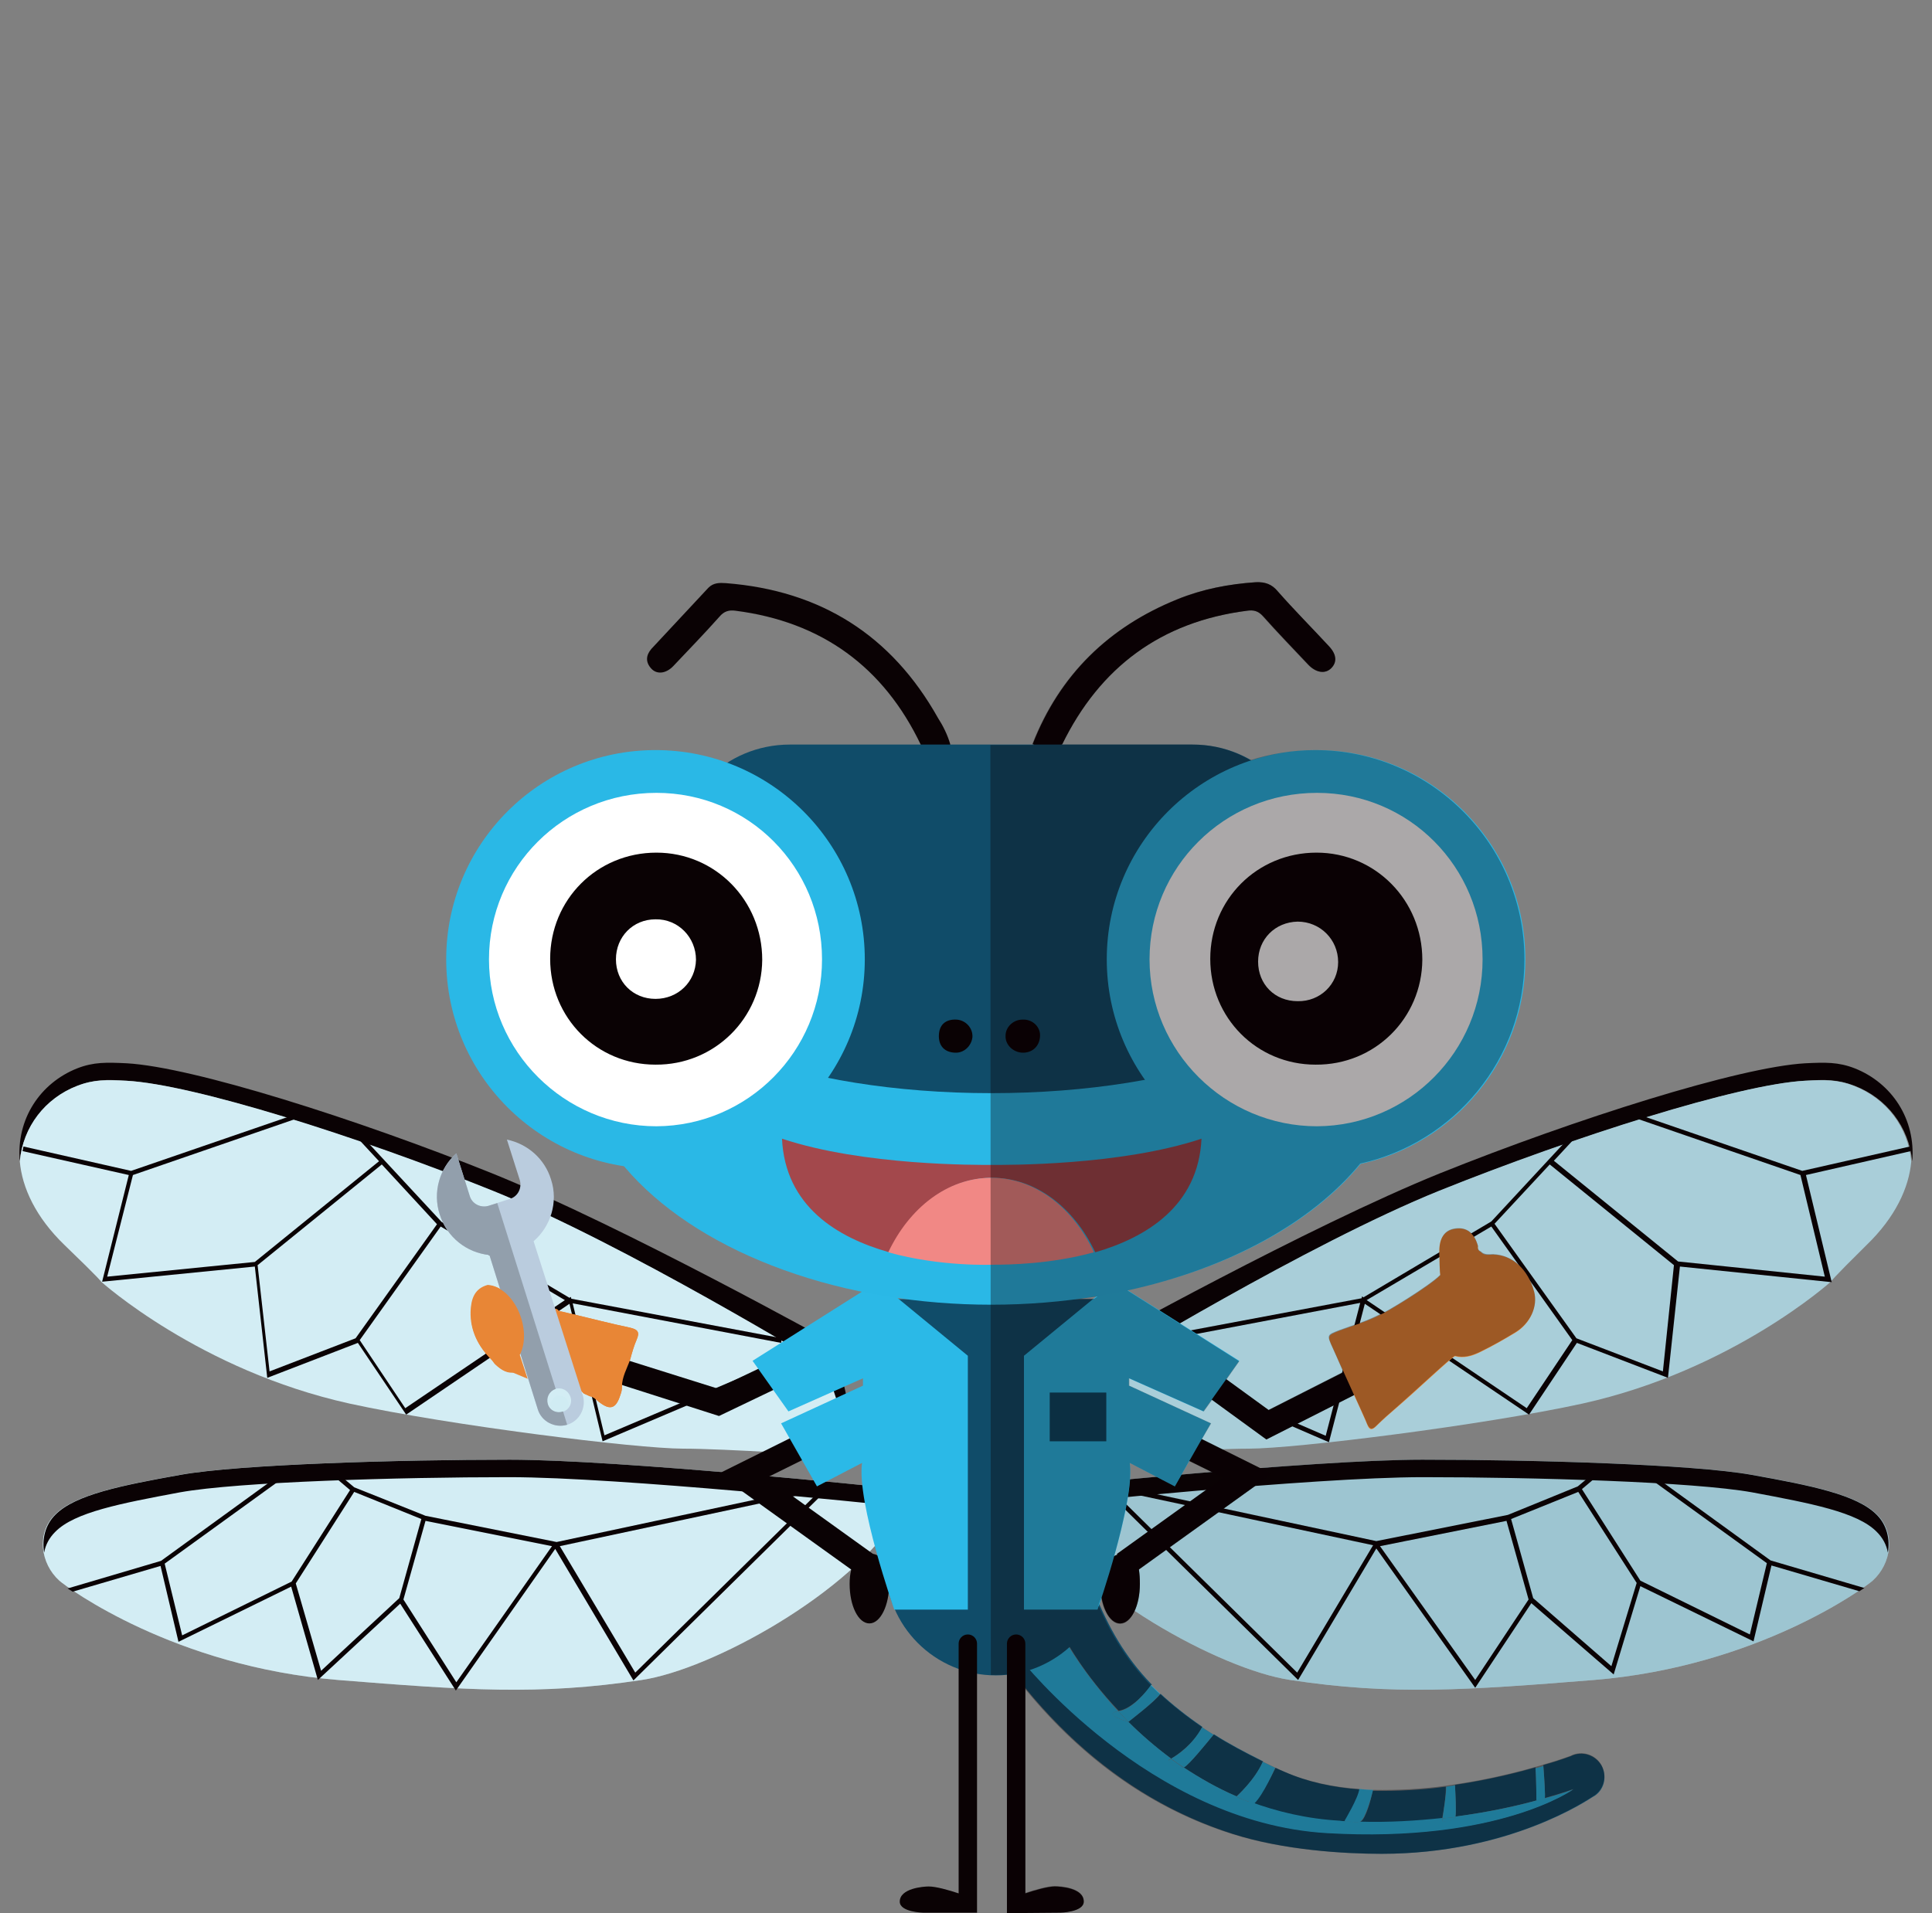 <?xml version="1.0" encoding="utf-8"?>
<!-- Generator: Adobe Illustrator 23.0.0, SVG Export Plug-In . SVG Version: 6.00 Build 0)  -->
<svg version="1.1" id="cchouette_entier" xmlns="http://www.w3.org/2000/svg" xmlns:xlink="http://www.w3.org/1999/xlink" x="0px"
	 y="0px" viewBox="0 0 420 416" style="enable-background:new 0 0 420 416;" xml:space="preserve">
<rect x="0" y="0" width="420" height="416" fill="#808080" stroke="none"/>
<style type="text/css">
	.st0{opacity:0.36;fill:#D3EDF4;}
	.st1{fill:#D3EDF4;}
	.st2{fill:#0A0204;}
	.st3{fill:#9DC5D1;}
	.st4{fill:#A9CED9;}
	.st5{fill:none;stroke:#A26167;stroke-miterlimit:10;}
	.st6{fill:#104C69;}
	.st7{fill:#2BB9E7;}
	.st8{fill:#082A35;}
	.st9{fill:#093248;}
	.st10{fill:#E88636;}
	.st11{fill:#D0ECF3;}
	.st12{fill:#E98736;}
	.st13{fill:#BACCDE;}
	.st14{fill:#929FAC;}
	.st15{fill:#0C4763;}
	.st16{fill:#2AB8E6;}
	.st17{fill:#A3484C;}
	.st18{fill:#F18885;}
	.st19{fill:#FFFFFF;}
	.st20{opacity:0.34;fill:#0A0204;}
</style>
<title>imgBio_bianca</title>
<g>
	<g>
		<g>
			<g>
				<path class="st0" d="M192.1,323.4c0,0-57.4-6-81.4-6s-58.8,1-71.6,3.3c-12.8,2.3-22.9,4.3-27.2,8.7c-4,4-3.1,10.6,1,14.3
					c1.8,1.6,25.1,18.7,60.6,21.6c27.5,2.2,43.7,3.4,66,0c15.3-2.3,45.6-19,55.8-35.9"/>
				<path class="st1" d="M192.1,323.4c0,0-57.4-6-81.4-6s-58.8,1-71.6,3.3c-12.8,2.3-22.9,4.3-27.2,8.7c-4,4-3.1,10.6,1,14.3
					c1.8,1.6,25.1,18.7,60.6,21.6c27.5,2.2,43.7,3.4,66,0c15.3-2.3,45.6-19,55.8-35.9"/>
				<g>
					<path class="st2" d="M39.1,324.5c12.8-2.3,47.6-3.3,71.6-3.3s81.4,6,81.4,6l2.1,3.9c0.4-0.6,0.7-1.1,1.1-1.7l-3.1-6
						c0,0-57.4-6-81.4-6s-58.8,1-71.6,3.3c-12.8,2.3-22.9,4.3-27.2,8.7c-2.2,2.2-2.9,5.3-2.4,8.2c0.3-1.7,1.1-3.2,2.4-4.5
						C16.2,328.8,26.3,326.9,39.1,324.5z"/>
				</g>
				<path class="st2" d="M178.7,323.7l-40.6,40l-16.4-27.5l55.7-11.9l-0.2-1l-56.2,12l-28.5-5.7L77,323.4l-4.9-4.1l-0.6,0.8l4.6,3.9
					l-12.7,19.9l-23.8,11.7L35.8,340l25.3-18.3l-0.6-0.8l-25.5,18.5l-20.3,6l1.1,0.7l19.1-5.6l3.9,16.5l24.5-12l5.8,20.3l17.9-16.6
					l12.1,18.9l21.6-30.8l17,28.6l41.5-40.9L178.7,323.7z M64.3,344.3L77,324.4l14.6,5.9l-4.8,17.2l-17,15.8L64.3,344.3z
					 M87.7,347.8l4.8-17.1l27.5,5.5l-20.8,29.6L87.7,347.8z"/>
			</g>
			<g>
				<g>
					<path class="st2" d="M16.8,236.1c3.7-1.4,6.4-1.4,10.7-1.1c14.5,0.8,50,12.1,79.4,23.9c28.7,11.5,72.4,38.3,72.4,38.3l6.5,19.7
						c0.8,0.1,1.3,0.1,1.3,0.1l-5.7-24.8c0,0-45.8-25.5-74.5-37.1c-29.4-11.8-65-23.1-79.4-23.9c-4.3-0.2-7.1-0.3-10.7,1.1
						c-8.1,3.2-13.3,11.1-12.5,20.2C5,245.1,9.8,238.8,16.8,236.1z"/>
					<path class="st1" d="M22,278.7c0,0,21.4,19.3,54,26.5c21.5,4.7,62.4,9.8,72.5,9.8c8.9,0,31.8,1.5,37.5,1.9l-6.5-19.7
						c0,0-43.7-26.7-72.4-38.3C77.6,247,42,235.8,27.5,235c-4.3-0.2-7.1-0.3-10.7,1.1c-7,2.7-11.8,8.9-12.5,16.4
						c0.5,5.8,3.5,12.2,9.7,18.2C22.1,278.5,22,278.7,22,278.7z"/>
				</g>
				<path class="st2" d="M176.2,293.1l-44.8,19l-6.9-28.7l45.3,8.6l0.2-1l-45.8-8.6l-0.1-0.4l-0.3,0.2L96,265.7l-18-19.4l-0.7,0.7
					l5.1,5.5l-27,21.9l-32.1,3.2l5.6-22.1l37.4-12.9l-0.3-0.9l-37.5,12.9l-23.4-5.3l-0.2,1l23.1,5.2l-5.8,23.2l33.2-3.3l2.7,24.2
					l19.7-7.6l10.5,15.6l35.5-24.1l7.2,29.9l45.9-19.5L176.2,293.1z M56,275.1l27-21.9l12,13L77.3,291l-18.7,7.2L56,275.1z
					 M78.2,291.4l17.6-24.7l27,16l-34.7,23.5L78.2,291.4z"/>
			</g>
		</g>
		<g>
			<g>
				<path class="st0" d="M227.9,323.4c0,0,57.4-6,81.4-6c24,0,58.8,1,71.6,3.3c12.8,2.3,22.9,4.3,27.2,8.7c4,4,3.1,10.6-1,14.3
					c-1.8,1.6-25.1,18.7-60.6,21.6c-27.5,2.2-43.7,3.4-66,0c-15.3-2.3-45.6-19-55.8-35.9"/>
				<path class="st3" d="M227.9,323.4c0,0,57.4-6,81.4-6c24,0,58.8,1,71.6,3.3c12.8,2.3,22.9,4.3,27.2,8.7c4,4,3.1,10.6-1,14.3
					c-1.8,1.6-25.1,18.7-60.6,21.6c-27.5,2.2-43.7,3.4-66,0c-15.3-2.3-45.6-19-55.8-35.9"/>
				<g>
					<path class="st2" d="M380.9,324.5c-12.8-2.3-47.6-3.3-71.6-3.3s-81.4,6-81.4,6l-2.1,3.9c-0.4-0.6-0.7-1.1-1.1-1.7l3.1-6
						c0,0,57.4-6,81.4-6s58.8,1,71.6,3.3c12.8,2.3,22.9,4.3,27.2,8.7c2.2,2.2,2.9,5.3,2.4,8.2c-0.3-1.7-1.1-3.2-2.4-4.5
						C403.8,328.8,393.7,326.9,380.9,324.5z"/>
				</g>
				<path class="st2" d="M384.9,339.3l-25.5-18.5l-0.6,0.8l25.3,18.3l-3.7,15.5l-23.8-11.7l-12.7-19.9l4.6-3.9l-0.6-0.8l-4.9,4.1
					l-15.2,6.2l-28.6,5.7l-56.2-12l-0.2,1l55.7,11.9L282,363.7l-40.6-40l-0.7,0.7l41.5,40.9l17-28.6l21.5,30.3l12.2-18.4l17.9,15.5
					l5.8-19.2l24.6,12l3.9-16.5l19.1,5.6l1.1-0.7L384.9,339.3z M320.7,365.3L300,336.2l27.5-5.5l4.8,17.1L320.7,365.3z M350.3,362.3
					l-17-14.8l-4.8-17.2l14.6-5.9l12.7,19.8L350.3,362.3z"/>
			</g>
			<g>
				<g>
					<path class="st2" d="M403.2,236.1c-3.7-1.4-6.4-1.4-10.7-1.1c-14.5,0.8-50,12.1-79.4,23.9c-28.7,11.5-72.4,38.3-72.4,38.3
						l-6.5,19.7c-0.8,0.1-1.3,0.1-1.3,0.1l5.7-24.8c0,0,45.8-25.5,74.5-37.1c29.4-11.8,65-23.1,79.4-23.9c4.3-0.2,7.1-0.3,10.7,1.1
						c8.1,3.2,13.3,11.1,12.5,20.2C415,245.1,410.2,238.8,403.2,236.1z"/>
					<path class="st4" d="M398,278.7c0,0-21.4,19.3-54,26.5c-21.5,4.7-62.4,9.8-72.5,9.8c-8.9,0-31.8,1.5-37.5,1.9l6.5-19.7
						c0,0,43.7-26.7,72.4-38.3c29.4-11.8,65-23.1,79.4-23.9c4.3-0.2,7.1-0.3,10.7,1.1c7,2.7,11.8,8.9,12.5,16.4
						c-0.5,5.8-3.5,12.2-9.7,18.2C397.9,278.5,398,278.7,398,278.7z"/>
				</g>
				<path class="st2" d="M415.4,250.3l-0.2-1l-23.4,5.3l-37.5-12.9l-0.3,0.9l37.4,12.9l5.3,22.1l-31.9-3.3l-27-21.9l5.1-5.5
					l-0.7-0.7l-18,19.4l-27.8,16.5l-0.3-0.2l-0.1,0.4l-45.8,8.6l0.2,1l45.3-8.6l-7.5,28.9l-44.2-19.1l-0.4,0.9l45.3,19.6l7.8-30.1
					l35.7,24.1l10.4-15.6l19.8,7.6l2.6-24.2l33,3.4l-5.6-23.3L415.4,250.3z M331.9,306.2l-34.8-23.5l27.1-16l17.6,24.7L331.9,306.2z
					 M361.5,298.2l-18.8-7.2l-17.8-24.9l12-12.9l27,21.9L361.5,298.2z"/>
			</g>
		</g>
		<g>
			<path class="st5" d="M214,274.8"/>
		</g>
		<g>
			<g>
				<path class="st6" d="M295.8,396.1c-0.1,0.1-0.3,0.1-0.4,0.2c6.5,0.2,12.6-0.2,18.1-0.8c0.3-1.5,0.9-5.1,0.8-7
					c-5.1,0.7-10.5,1-15.9,0.9C298.1,391.2,296.9,395.5,295.8,396.1z"/>
				<path class="st6" d="M272.6,391.4c-0.4,0.2-0.7,0.3-1,0.4c5.9,2.3,12.5,3.8,19.7,4.2c0.5,0,0.9,0,1.4,0.1
					c-0.1,0-0.2-0.1-0.2-0.1s3-5,3.2-6.9c-5.8-0.4-11.4-1.6-16.4-3.8c-0.7-0.3-1.4-0.6-2-0.9C276.3,386.4,274.3,390.4,272.6,391.4z"
					/>
				<path class="st6" d="M257.4,384.3c0,0-0.1,0-0.1,0c3.5,2.3,7.3,4.5,11.5,6.3c0.1-0.1,4-3.5,5.8-7.6c-4-2-7.6-3.9-10.7-5.9
					C262,379.4,258.6,383.6,257.4,384.3z"/>
				<path class="st6" d="M316.4,395c7.6-1,13.9-2.5,18.4-3.7c-0.4,0-0.8,0-0.8,0s0-4.6-0.2-7c-4.5,1.3-10.7,2.8-17.5,3.8
					C316.4,390.1,316.6,393.7,316.4,395z"/>
				<path class="st6" d="M348.2,384c-1.3-2.4-4.3-3.4-6.8-2.1c-0.1,0-2.3,0.9-5.9,1.9c0.2,2.5,0.5,6.9,0.3,7.2c0,0,0,0-0.1,0
					c4-1.1,6.4-2,6.4-2s-16.2,11.7-53.6,9.5c-38.6-2.3-66.5-37.8-66.5-37.8l9.9-3.7c0,0,3.7,7,11.3,15c3.1-0.5,6.3-4.5,7.2-5.7
					c-11.9-12.3-14.2-26-20.9-43.7c-1-2.6-10.6,10.6-13,11.9c-2.4,1.3-10.8,5.7-9.5,8.2c15.4,29.4,36.2,48.2,61.1,56.1
					c11,3.5,24.1,4.3,32.3,4.3c27.8,0,44.9-11.8,45.9-12.4C348.6,389.5,349.5,386.5,348.2,384z"/>
				<path class="st6" d="M245.3,374.4c2.7,2.7,5.8,5.4,9.3,8c1.3-0.8,4.7-3,6.8-6.9c-3.5-2.4-6.5-4.8-9.1-7.2
					C251.3,369.8,245.4,374.3,245.3,374.4z"/>
				<path class="st7" d="M316.4,395c0,0.3-0.1,0.4-0.2,0.5c-0.6,0.6-2.7,0.5-2.7,0.5s0-0.2,0.1-0.7c-5.6,0.6-11.7,1-18.1,0.8
					c-1.1,0.4-2.3,0-2.8-0.1c-0.5,0-0.9,0-1.4-0.1c-7.2-0.4-13.8-2-19.7-4.2c-1.8,0.4-2.8-1.1-2.8-1.1s0,0,0,0
					c-4.2-1.8-8-4-11.5-6.3c-1.7,0.8-3.3-1.6-3.3-1.6s0.2-0.1,0.6-0.3c-3.5-2.6-6.6-5.3-9.3-8c0,0,0,0,0,0s-5.9-1.7-2.2-2.3
					c0,0,0,0,0,0c-7.5-8.1-11.3-15-11.3-15l-9.9,3.7c0,0,27.9,35.5,66.5,37.8c37.4,2.2,53.6-9.5,53.6-9.5s-2.3,0.9-6.4,2
					c-0.2,0.1-0.6,0.2-0.9,0.2C330.3,392.6,323.9,394,316.4,395z"/>
				<path class="st7" d="M334.8,391.4c0.3-0.1,0.6-0.2,0.9-0.2c0,0,0.1,0,0.1,0c0.2-0.2-0.1-4.7-0.3-7.2c-0.5,0.2-1.1,0.3-1.7,0.5
					c0.2,2.4,0.2,7,0.2,7S334.4,391.4,334.8,391.4z"/>
				<path class="st7" d="M335.7,391.1c-0.3,0.1-0.6,0.2-0.9,0.2C335.1,391.3,335.5,391.2,335.7,391.1z"/>
				<path class="st7" d="M313.6,395.4c0.9-0.1,1.9-0.2,2.8-0.3c0.2-1.4,0-4.9-0.1-6.9c-0.6,0.1-1.2,0.2-1.9,0.3
					C314.4,390.3,313.8,393.9,313.6,395.4z"/>
				<path class="st7" d="M316.2,395.6c0.1-0.1,0.1-0.3,0.2-0.5c-0.9,0.1-1.8,0.2-2.8,0.3c-0.1,0.4-0.1,0.7-0.1,0.7
					S315.6,396.1,316.2,395.6z"/>
				<path class="st7" d="M292.6,396.1c0.9,0,1.9,0.1,2.8,0.1c0.1,0,0.3-0.1,0.4-0.2c1-0.6,2.2-4.8,2.7-6.8c-1,0-2-0.1-3-0.2
					c-0.2,1.9-3.2,6.9-3.2,6.9S292.5,396.1,292.6,396.1z"/>
				<path class="st7" d="M295.4,396.2c-0.9,0-1.9-0.1-2.8-0.1C293.1,396.3,294.4,396.6,295.4,396.2z"/>
				<path class="st7" d="M268.8,390.7c0.9,0.4,1.8,0.8,2.8,1.1c0.3-0.1,0.1,1.1,0.4,0.9c1.8-1,4.3-6.2,5.2-8.3
					c-0.9-0.4-1.8-0.9-2.7-1.3C272.7,387.2,268.8,390.6,268.8,390.7z"/>
				<path class="st7" d="M271.5,391.8c-0.9-0.4-1.9-0.7-2.8-1.1c0,0,0,0,0,0S269.7,392.2,271.5,391.8z"/>
				<path class="st7" d="M254.6,382.4c0.9,0.7,1.8,1.3,2.7,1.9c0,0,0.1,0,0.1,0c1.2-0.7,4.6-4.9,6.4-7.1c-0.8-0.5-1.7-1.1-2.5-1.6
					C259.2,379.5,255.9,381.7,254.6,382.4z"/>
				<path class="st7" d="M257.3,384.4c-0.9-0.6-1.8-1.3-2.7-1.9c-0.4,0.2-0.6,0.3-0.6,0.3S255.6,385.2,257.3,384.4z"/>
				<path class="st7" d="M243.1,372.1c0.7,0.7,1.4,1.5,2.2,2.3c0.1-0.1,6-4.6,6.9-6.1c-0.7-0.6-1.3-1.3-2-1.9
					C249.3,367.7,246.2,371.7,243.1,372.1z"/>
				<path class="st7" d="M245.3,374.4C245.3,374.4,245.3,374.4,245.3,374.4c-0.8-0.8-1.5-1.5-2.2-2.3c0,0,0,0,0,0
					C239.3,372.7,245.3,374.4,245.3,374.4z"/>
			</g>
			<path class="st8" d="M200.1,283.9c0,0.5-0.1,0.8-0.6,1c-0.4-0.2-1.1-0.4-0.9-0.9C198.8,283.5,199.6,283.9,200.1,283.9z"/>
			<path class="st9" d="M234.1,313.1c-6.2,0-6.2,0-6.2-6.2c0-4.9,0-4.9,4.9-4.9c2,0,4,0,6,0c1.2,0,1.7,0.4,1.7,1.6
				c-0.1,2.6-0.1,5.3,0,7.9c0,1.1-0.4,1.6-1.5,1.6C237.3,313,235.7,313.1,234.1,313.1z"/>
			<path class="st10" d="M106,279.4c5.7,0.3,9.7,9.7,6.9,15.1c-0.7,1.3-1.1,2.3-0.6,3.7c-2,0.6-3.4-0.4-4.7-1.6
				c-0.3-0.3-0.5-0.7-0.8-1c-2.9-2.9-4.6-6.3-4.5-10.4C102.4,282.5,103.1,280.2,106,279.4z"/>
			<path class="st10" d="M124.3,285.7c4.2,1,8.4,2.1,12.7,3c1.7,0.4,2.1,1,1.4,2.6c-0.6,1.4-1,2.8-1.4,4.3c-0.7,2-1.8,3.8-1.8,6
				c0,0.6-0.1,1.1-0.3,1.6c-1,3.3-2.4,3.6-5.1,1.3c-0.4-0.4-0.9-0.8-1.6-0.9c-0.4-0.2-0.9-0.4-1.3-0.6c-0.4-0.5-1-0.8-1.2-1.4
				c-1.9-5.6-3.8-11.1-5.7-16.7c0.6-0.4,1.1-0.4,1.5,0.2C122.4,285.2,123.3,285.5,124.3,285.7z"/>
			<path class="st11" d="M120.9,307.4c-2.2-1.3-1.4-2.6,0-3.9c1.6-0.2,2.8,0.5,2.7,2.1C123.7,307.3,122.2,307.4,120.9,307.4z"/>
			<g>
				<g>
					<path class="st6" d="M216.5,364.3L216.5,364.3c-13.3,0-24-10.8-24-24v-57.8h48.1v57.8C240.5,353.5,229.7,364.3,216.5,364.3z"/>
					<g>
						<g>
							<polygon class="st2" points="275.3,313 241.8,288.6 245,284.2 275.8,306.6 297.7,295.5 300.2,300.4 							"/>
						</g>
						<path class="st12" d="M313.1,277.3c-0.1-0.4-0.2-3.7-0.2-5c-0.1-3,1.1-4.8,3.5-5.1c2.4-0.4,4.1,0.9,4.9,3.8
							c-0.1,0.6,0.1,1,0.6,1.2c0.7,0.9,1.8,0.6,2.7,0.6c4.2,0.1,7.6,3.2,8.9,8.1c0.8,3.2-0.8,6.9-4.1,8.9c-2.5,1.5-5.1,3-7.8,4.3
							c-1.7,0.8-3.4,1.3-5.3,0.8c-0.6,0.1-8.7,7.8-12.7,11.2c-1.5,1.3-3,2.6-4.4,4c-0.9,0.9-1.5,1-2-0.4c-0.4-1.1-6.7-14.8-7.4-16.5
							c-1.3-2.8-1.3-2.8,1.5-3.9c3-1.1,6-2,8.9-3.5C301,285.6,310.8,279.7,313.1,277.3z"/>
					</g>
					<g>
						<g>
							<polygon class="st2" points="156.3,307.9 129.4,299.3 131.4,294.2 155.9,301.9 189.5,285.9 192.2,290.7 							"/>
						</g>
					</g>
					<path class="st10" d="M124.3,285.7c4.2,1,8.4,2.1,12.7,3c1.7,0.4,2.1,1,1.4,2.6c-0.6,1.4-1,2.8-1.4,4.3c-0.7,2-1.8,3.8-1.8,6
						c0,0.6-0.1,1.1-0.3,1.6c-1,3.3-2.4,3.6-5.1,1.3c-0.4-0.4-0.9-0.8-1.6-0.9c-0.4-0.2-0.9-0.4-1.3-0.6c-0.4-0.5-1-0.8-1.2-1.4
						c-1.9-5.6-3.8-11.1-5.7-16.7c0.6-0.4,1.1-0.4,1.5,0.2C122.4,285.2,123.3,285.5,124.3,285.7z"/>
					<g>
						<path class="st13" d="M119.8,256.5c-1.4-4.6-5.2-7.8-9.6-8.7l2.8,8.8c0.5,1.7-0.4,3.6-2.2,4.1l-4.6,1.5
							c-1.7,0.5-3.6-0.4-4.1-2.2l-2.9-9.2c-3.6,3.2-5.2,8.4-3.6,13.3c1.6,5,5.9,8.3,10.8,8.8l10.5,33.5c0.8,2.7,3.7,4.2,6.4,3.4
							c2.7-0.8,4.2-3.7,3.4-6.4L116,269.9C119.7,266.7,121.4,261.4,119.8,256.5z M122.3,307c-1.4,0.4-2.8-0.3-3.3-1.7
							s0.3-2.8,1.7-3.3c1.4-0.4,2.8,0.3,3.3,1.7C124.5,305.1,123.7,306.6,122.3,307z"/>
					</g>
					<path class="st14" d="M119.1,305.3c-0.4-1.4,0.3-2.8,1.7-3.3l-12.7-40.4l-1.9,0.6c-1.7,0.5-3.6-0.4-4.1-2.2l-2.9-9.2
						c-3.6,3.2-5.2,8.4-3.6,13.3c1.6,5,5.9,8.3,10.8,8.8l10.5,33.5c0.8,2.7,3.7,4.2,6.4,3.4l-0.9-2.9
						C121,307.4,119.5,306.7,119.1,305.3z"/>
					<path class="st10" d="M106.1,279.5c5.7,0.3,9.7,9.7,6.9,15.1c-0.7,1.3-1.1,2.3-0.6,3.7c-2,0.6-3.4-0.4-4.7-1.6
						c-0.3-0.3-0.5-0.7-0.8-1c-2.9-2.9-4.6-6.3-4.5-10.4C102.5,282.6,103.2,280.4,106.1,279.5z"/>
					<polygon class="st10" points="111.1,298.3 114.7,299.8 113,294.6 110.5,296.1 					"/>
				</g>
				<g>
					<path class="st2" d="M229.3,410.2c-1.5,0-4.3,0.8-6.4,1.5v-54.3c0-1.1-0.9-2-2-2s-2,0.9-2,2v47.5v8.6v2.5l11.6-0.1
						c0,0,5.1-0.1,5.1-2.4C235.6,410.5,230.5,410.2,229.3,410.2z"/>
					<path class="st2" d="M212.4,357.4c0-1.1-0.9-2-2-2s-2,0.9-2,2v54.3c-2.1-0.7-4.9-1.5-6.5-1.5c-1.2,0-6.3,0.4-6.3,3.3
						c0,2.3,5.1,2.4,5.1,2.4h11.7v-9.3l0,0.1V357.4z"/>
				</g>
			</g>
			<g>
				<g>
					<polygon class="st2" points="246,342.4 242.8,337.9 265.9,321.3 245.1,311 247.5,306.1 276.5,320.5 					"/>
				</g>
				<path class="st2" d="M247.8,344.4c0,4.8-1.9,8.6-4.3,8.6s-4.3-3.9-4.3-8.6s2.8-6.6,5.2-6.6C246.8,337.9,247.8,339.7,247.8,344.4
					z"/>
			</g>
			<g>
				<g>
					<polygon class="st2" points="186.6,342.4 156.1,320.5 185.1,306.1 187.5,311 166.7,321.3 189.8,337.9 					"/>
				</g>
				<path class="st2" d="M184.7,344.4c0,4.8,1.9,8.6,4.3,8.6s4.3-3.9,4.3-8.6s-1.9-6.6-4.3-6.6S184.7,339.7,184.7,344.4z"/>
			</g>
			<g>
				<path class="st7" d="M210.4,294.8V350h-16c0,0-8.2-23.5-7-31.9l-9.8,5.1l-7.8-13.7l17.8-8.2v-1.6l-16.2,7.2l-7.8-11l27.2-17.2
					L210.4,294.8z"/>
				<path class="st7" d="M222.6,294.8V350h16c0,0,8.2-23.5,7-31.9l9.8,5.1l7.8-13.7l-17.8-8.2v-1.6l16.2,7.2l7.8-11l-27.2-17.2
					L222.6,294.8z"/>
				<rect x="228.2" y="302.8" class="st15" width="12.3" height="10.6"/>
			</g>
			<g>
				<g>
					<g>
						<path class="st2" d="M230.9,161.9c-2.1,0.5-4.3,0.9-6.4-0.1c5.9-15.1,16.6-25.5,31.5-31.5c5.4-2.2,11.1-3.3,17-3.7
							c2-0.1,3.5,0.4,4.8,2c3.6,4.1,7.4,7.9,11.1,11.9c1.7,1.8,1.8,3.5,0.5,4.8c-1.3,1.3-3.3,1-5-0.8c-3.3-3.5-6.6-6.9-9.8-10.5
							c-1.1-1.2-2.1-1.4-3.5-1.2C252.4,135.2,239.1,145.1,230.9,161.9z"/>
						<path class="st2" d="M206.6,161.9c-2.1,0.9-4.2,0.6-6.4,0.1c-8.1-17-21.6-26.8-40.3-29.2c-1.4-0.2-2.5,0.1-3.5,1.3
							c-3.2,3.6-6.6,7.1-10,10.7c-1.6,1.7-3.6,1.9-4.8,0.6c-1.3-1.4-1.2-2.9,0-4.3c4.1-4.4,8.3-8.9,12.4-13.3c1.1-1.1,2.4-1.1,3.8-1
							c20.6,1.6,36,11.3,46.1,29.3C205,157.8,206,159.8,206.6,161.9z"/>
					</g>
					<g>
						<g>
							<ellipse class="st16" cx="215.5" cy="227.4" rx="90.2" ry="56.3"/>
							<path class="st6" d="M284.6,197.1v-9.9c0-14-11.3-25.3-25.3-25.3h-39h-9.6h-39c-14,0-25.3,11.3-25.3,25.3v9.9
								c-4.4,3.6-6.9,7.7-6.9,11.9c0,15.8,34,28.7,76,28.7c42,0,76-12.8,76-28.7C291.5,204.8,289,200.8,284.6,197.1z"/>
						</g>
						<g>
							<path class="st17" d="M215.2,253.3c0,0,0.1,0,0.3,0c0.2,0,0.3,0,0.3,0H215.2z"/>
							<path class="st17" d="M261.2,247.6c-17.7,5.9-42.5,5.7-45.6,5.7c-3.1,0-27.9,0.2-45.6-5.7c0.7,14.7,12,21.5,23.3,24.7
								c4.6-9.7,12.9-16.2,22.4-16.2c9.5,0,17.8,6.5,22.4,16.2C249.1,269.1,260.5,262.3,261.2,247.6z"/>
							<path class="st18" d="M215.5,256.1c-9.5,0-17.8,6.5-22.4,16.2c11.4,3.2,22.7,2.7,22.7,2.7l0.3,0c3,0,12.3-0.1,21.7-2.7
								C233.3,262.6,225,256.1,215.5,256.1z"/>
						</g>
						<g>
							<path class="st2" d="M207.6,228.9c-2.2-0.1-3.5-1.4-3.5-3.6c0-2.4,1.4-3.7,3.8-3.6c2,0.1,3.6,1.8,3.5,3.8
								C211.2,227.4,209.6,229,207.6,228.9z"/>
							<path class="st2" d="M226.1,225.1c0,2.2-1.5,3.8-3.7,3.8c-2.1,0-3.9-1.7-3.8-3.7c0-1.9,1.7-3.5,3.7-3.5
								C224.4,221.6,226.1,223.2,226.1,225.1z"/>
						</g>
					</g>
				</g>
				<g>
					<g>
						<g>
							<circle class="st16" cx="286.1" cy="208.6" r="45.5"/>
							<g>
								<path class="st19" d="M322.3,208.6c0,20-16.1,36.2-36,36.3c-20,0-36.4-16.3-36.4-36.3c0-20,16.2-36.2,36.4-36.2
									C306.3,172.4,322.3,188.5,322.3,208.6z"/>
								<path class="st2" d="M286,231.5c-12.8,0-22.9-10.2-22.9-23c0-12.9,10.2-23.1,23.1-23.1c12.8,0,23,10.4,23,23.3
									C309.1,221.4,298.9,231.6,286,231.5z"/>
							</g>
						</g>
						<path class="st19" d="M273.5,209.1c0-4.9,3.7-8.6,8.6-8.7c4.9,0,8.8,3.9,8.8,8.8c0,4.8-3.9,8.6-8.8,8.5
							C277.1,217.7,273.5,214,273.5,209.1z"/>
					</g>
					<g>
						<circle class="st16" cx="142.5" cy="208.6" r="45.5"/>
						<g>
							<path class="st19" d="M178.7,208.6c0,20-16.1,36.2-36,36.3c-20,0-36.4-16.3-36.4-36.3c0-20,16.2-36.2,36.4-36.2
								C162.7,172.4,178.7,188.5,178.7,208.6z"/>
							<path class="st2" d="M142.5,231.5c-12.8,0-22.9-10.2-22.9-23c0-12.9,10.2-23.1,23.1-23.1c12.8,0,23,10.4,23,23.3
								C165.6,221.4,155.3,231.6,142.5,231.5z"/>
							<path class="st19" d="M142.5,217.2c-4.9,0-8.6-3.7-8.6-8.6c0-4.9,3.7-8.7,8.6-8.7c4.9-0.1,8.8,3.9,8.8,8.8
								C151.2,213.5,147.4,217.2,142.5,217.2z"/>
						</g>
					</g>
				</g>
			</g>
		</g>
		<path class="st2" d="M298.7,335.6"/>
	</g>
	<g>
		<path class="st5" d="M179.1,274.8"/>
	</g>
	<path class="st20" d="M215.4,364.2c0.4,0,0.7,0,1.1,0h0c0.8,0,1.6,0,2.4-0.1v40.7v8.6v2.5l11.6-0.1c0,0,5.1-0.1,5.1-2.4
		c0-3-5.2-3.3-6.3-3.3c-1.5,0-4.3,0.8-6.4,1.5v-44.3c12.8,15.6,27.9,26.1,45,31.5c11,3.5,24.1,4.3,32.3,4.3
		c27.8,0,44.9-11.8,45.9-12.4c2.4-1.3,3.4-4.3,2.1-6.8c-1.3-2.4-4.3-3.4-6.8-2.1c-0.1,0-2.3,0.9-5.9,1.9c-0.5,0.2-1.1,0.3-1.7,0.5
		c-4.5,1.3-10.7,2.8-17.5,3.8c-0.6,0.1-1.2,0.2-1.9,0.3c-5.1,0.7-10.5,1-15.9,0.9c-1,0-2-0.1-3-0.2c-5.8-0.4-11.4-1.6-16.4-3.8
		c-0.7-0.3-1.4-0.6-2-0.9c-0.1,0.1-0.1,0.3-0.2,0.4c0.1-0.1,0.1-0.3,0.2-0.4c-0.9-0.4-1.8-0.9-2.7-1.3c-4-2-7.6-3.9-10.7-5.9
		c-0.8-0.5-1.7-1.1-2.5-1.6c-3.5-2.4-6.5-4.8-9.1-7.2c-0.7-0.6-1.3-1.3-2-1.9c-5.2-5.4-8.6-11.1-11.3-17.3c0.1-0.4,0.3-1,0.6-1.7
		c0.6,3.3,2.2,5.7,4.1,5.7c2.4,0,4.3-3.9,4.3-8.6c0-1.3-0.1-2.3-0.2-3.2l28.9-20.8l-15.2-7.6l2-3.4l-17.8-8.2v-1.6l16.2,7.2l1.8-2.5
		l11.8,8.6l19.1-9.7c1.4,3.1,2.7,5.9,2.8,6.3c0.6,1.3,1.1,1.3,2,0.4c1.4-1.4,2.9-2.7,4.4-4c3.9-3.4,12.1-11.1,12.7-11.2
		c1.9,0.5,3.6,0,5.3-0.8c2.7-1.3,5.2-2.7,7.8-4.3c3.3-2,5-5.7,4.1-8.9c-1.3-4.9-4.7-7.9-8.9-8.1c-0.9,0-1.9,0.2-2.7-0.6
		c-0.5-0.2-0.7-0.6-0.6-1.2c-0.8-2.9-2.5-4.1-4.9-3.8c-2.4,0.3-3.5,2.1-3.5,5.1c0,1.3,0.1,4.6,0.2,5c-2.4,2.4-12.2,8.4-13,8.5
		c-2.8,1.5-5.9,2.4-8.9,3.5c-2.8,1.1-2.8,1-1.5,3.9c0.3,0.6,1.2,2.7,2.3,5.2l-16.3,8.3l-9.1-6.6l2.8-4l-24.3-15.4
		c22-4.8,40.1-14.8,50.6-27.6c20.4-4.5,35.7-22.7,35.7-44.4c0-25.1-20.4-45.5-45.5-45.5c-4.9,0-9.7,0.8-14.1,2.2
		c-3.7-2.2-8-3.4-12.6-3.4h-28.5c0,0,0,0,0.1,0c8.2-16.9,21.5-26.7,40.2-29.1c1.4-0.2,2.5,0,3.5,1.2c3.2,3.6,6.5,7,9.8,10.5
		c1.7,1.8,3.7,2.1,5,0.8c1.3-1.3,1.2-3-0.5-4.8c-3.7-4-7.5-7.9-11.1-11.9c-1.4-1.5-2.9-2.1-4.8-2c-5.8,0.4-11.6,1.5-17,3.7
		c-14.9,6.1-25.6,16.4-31.5,31.5c0.1,0.1,0.3,0.1,0.4,0.2h-4.5h-5 M265.9,321.3l-23.1,16.6l0.1,0.2c-0.2,0.1-0.5,0.2-0.7,0.3
		c2-7.2,4-15.8,3.4-20.3l9.8,5.1l3.1-5.5L265.9,321.3z M237.9,282.4H235c1.2-0.2,2.4-0.3,3.6-0.5L237.9,282.4z"/>
	<path class="st2" d="M263.8,335.6"/>
</g>
</svg>
